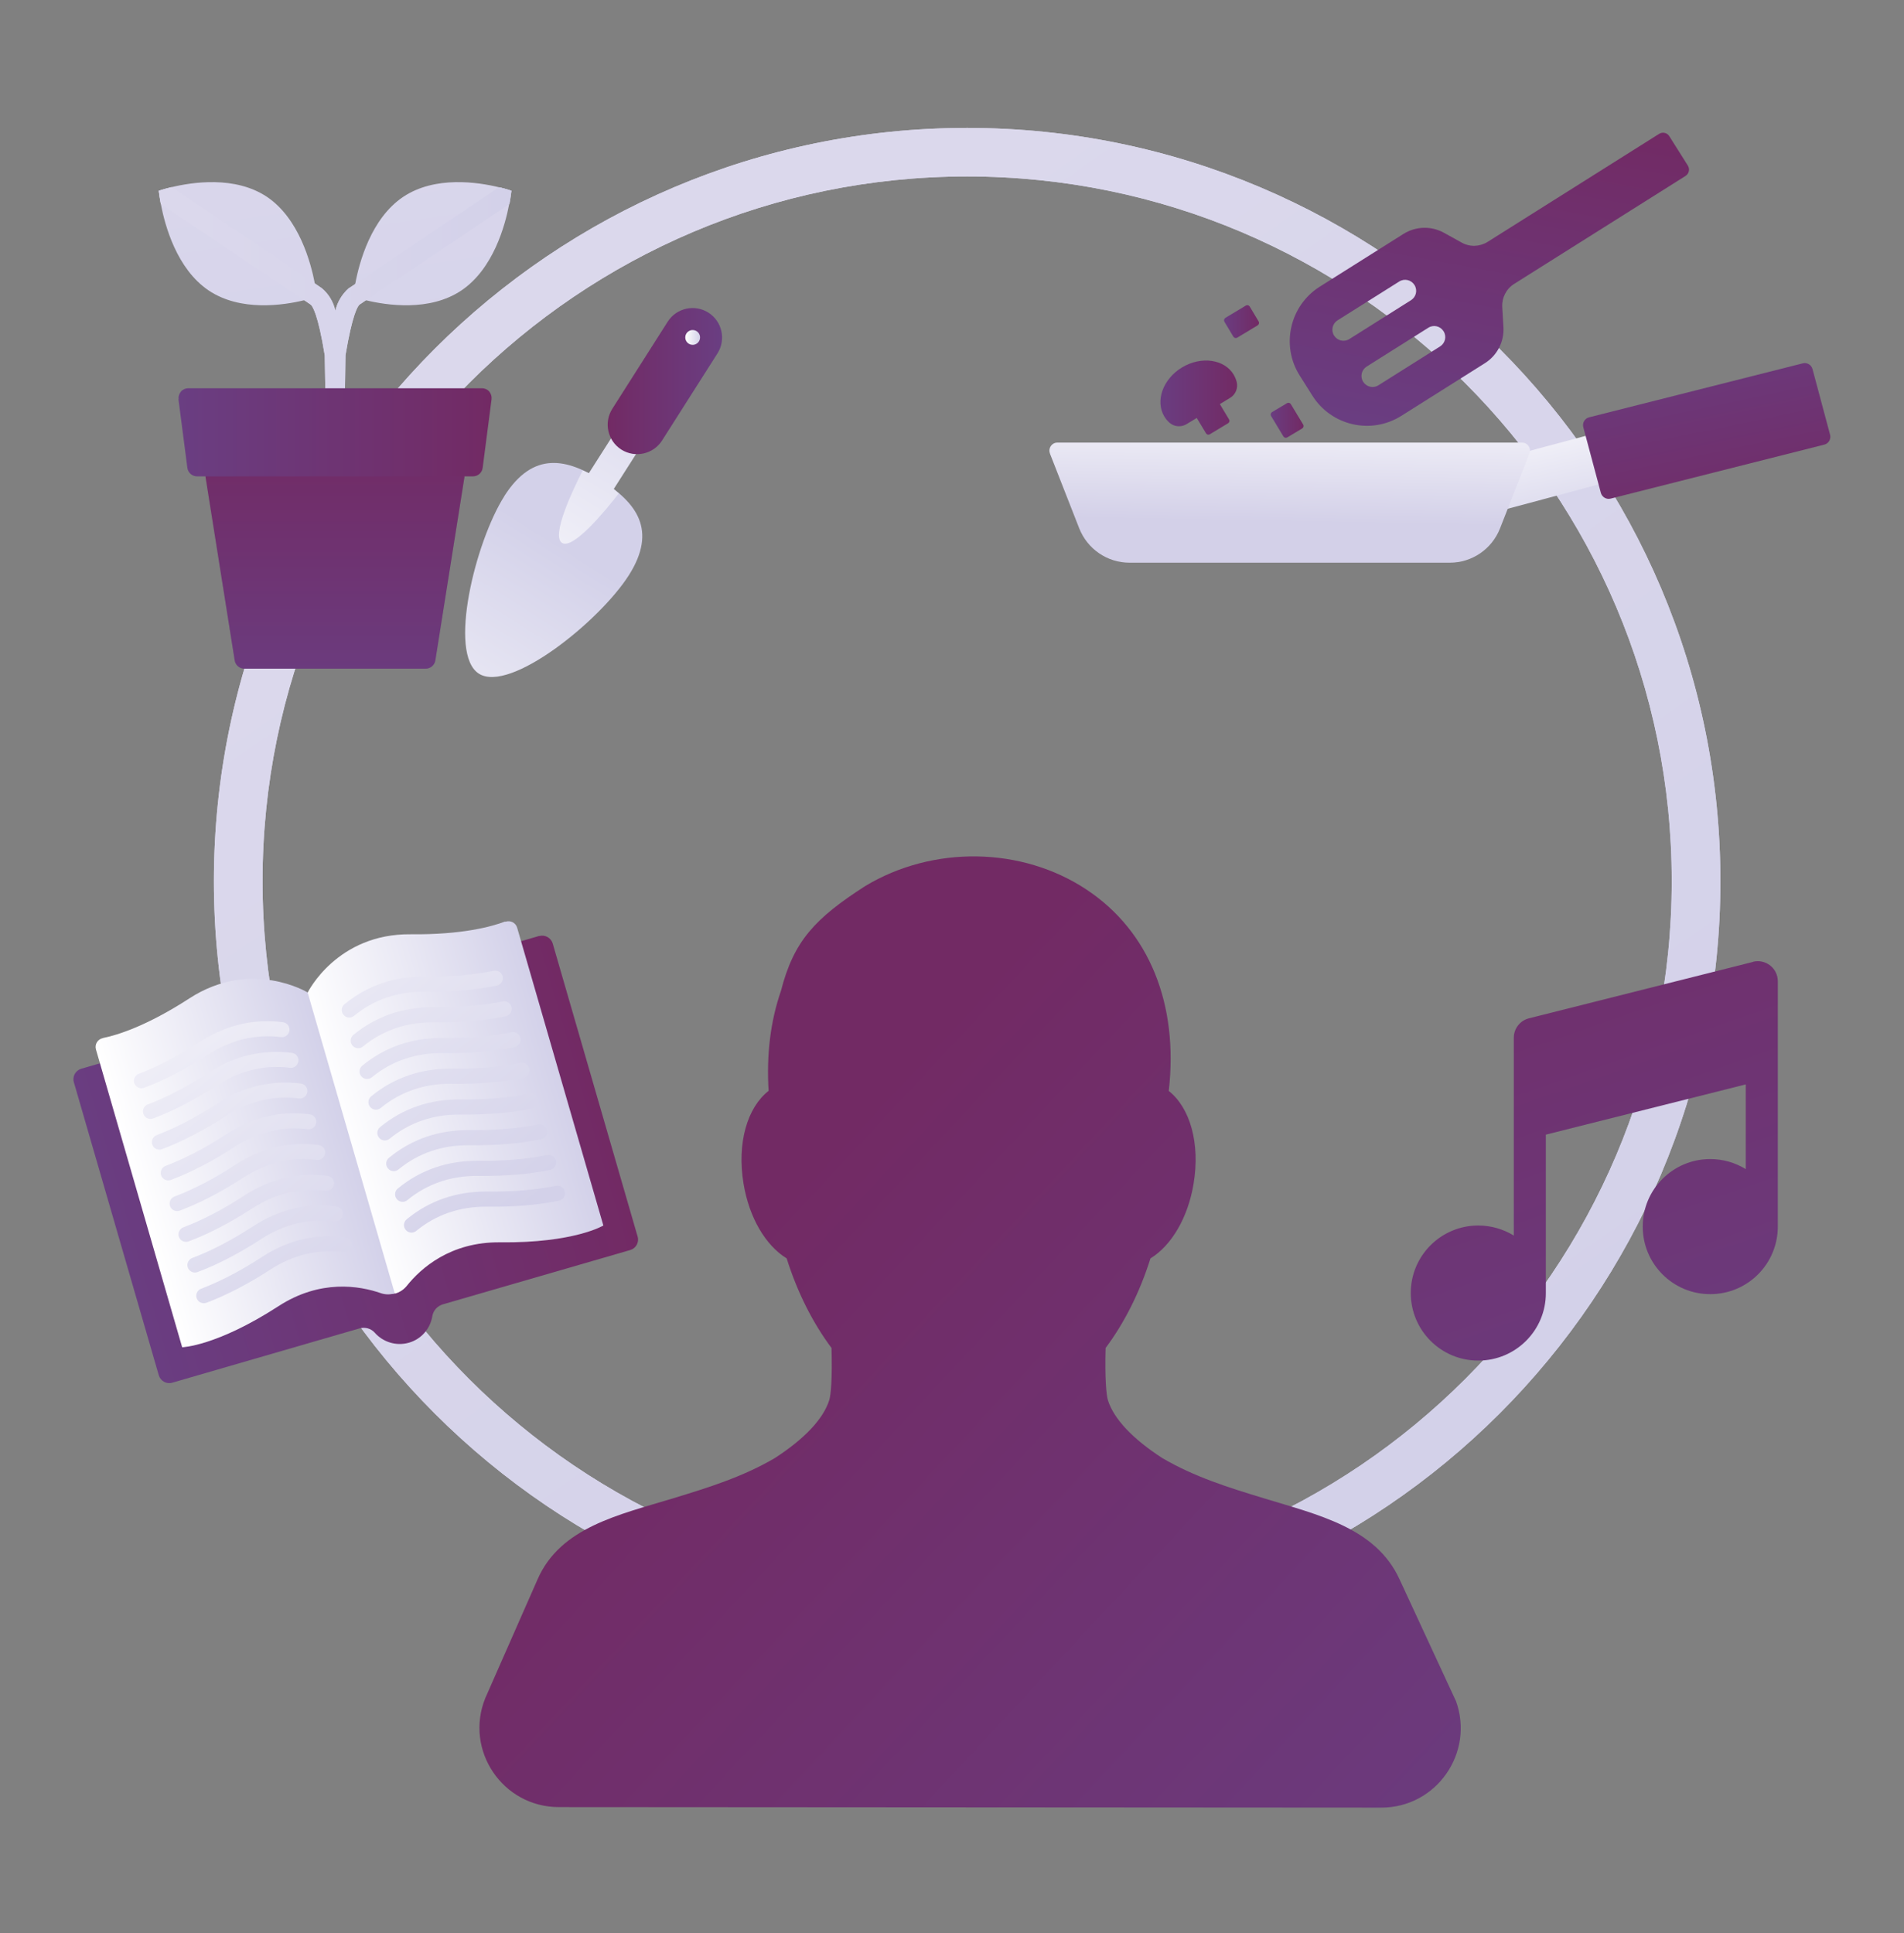 <svg width="65" height="66" viewBox="0 0 65 66" fill="none" xmlns="http://www.w3.org/2000/svg">
<rect x="0" y="0" width="65" height="66" fill="#808080" stroke="none"/>
<g id="Asset 10" clip-path="url(#clip0_1144_2121)">
<g id="Group">
<g id="b">
<g id="c">
<path id="Vector" d="M33.017 55.796C18.84 55.796 7.302 44.262 7.302 30.081C7.302 15.901 18.836 4.367 33.017 4.367C47.198 4.367 58.732 15.901 58.732 30.081C58.732 44.262 47.198 55.796 33.017 55.796ZM33.017 6.024C19.753 6.024 8.963 16.814 8.963 30.078C8.963 43.342 19.753 54.132 33.017 54.132C46.281 54.132 57.071 43.342 57.071 30.078C57.071 16.814 46.281 6.024 33.017 6.024Z" fill="url(#paint0_linear_1144_2121)"/>
<g id="Group_2" style="mix-blend-mode:multiply">
<path id="Vector_2" d="M33.017 55.796C18.84 55.796 7.302 44.262 7.302 30.081C7.302 15.901 18.836 4.367 33.017 4.367C47.198 4.367 58.732 15.901 58.732 30.081C58.732 44.262 47.198 55.796 33.017 55.796ZM33.017 6.024C19.753 6.024 8.963 16.814 8.963 30.078C8.963 43.342 19.753 54.132 33.017 54.132C46.281 54.132 57.071 43.342 57.071 30.078C57.071 16.814 46.281 6.024 33.017 6.024Z" fill="url(#paint1_linear_1144_2121)"/>
</g>
<path id="Vector_3" d="M49.704 58.068C50.343 59.837 49.039 61.708 47.158 61.708L19.078 61.69C17.16 61.69 15.85 59.75 16.565 57.974L18.352 53.915C19.132 52.131 21.133 51.712 23.003 51.142C24.159 50.788 25.35 50.423 26.455 49.773C27.463 49.119 28.106 48.44 28.308 47.801C28.366 47.624 28.416 47.054 28.387 46.017C27.741 45.154 27.217 44.107 26.856 42.959C26.134 42.515 25.574 41.565 25.383 40.406C25.155 39.026 25.506 37.813 26.239 37.239C26.163 36 26.304 34.855 26.661 33.826C27.098 32.115 27.831 31.349 29.532 30.251C31.85 28.854 34.887 28.901 37.101 30.374C39.231 31.79 40.239 34.278 39.9 37.242C40.629 37.82 40.976 39.03 40.748 40.406C40.557 41.565 39.997 42.515 39.275 42.959C38.914 44.107 38.39 45.154 37.744 46.017C37.715 47.054 37.769 47.624 37.823 47.801C38.025 48.44 38.668 49.119 39.676 49.773C40.781 50.423 41.976 50.791 43.128 51.142C44.998 51.716 46.967 52.145 47.779 53.915L49.704 58.071V58.068Z" fill="url(#paint2_linear_1144_2121)"/>
<path id="Vector_4" d="M18.417 31.948L17.684 32.161L20.465 41.756C20.465 41.756 19.566 42.327 17.038 42.301C15.334 42.283 14.326 43.194 13.853 43.786C13.752 43.912 13.643 44.103 13.488 44.15H13.477L13.466 44.158C13.311 44.201 13.116 44.1 12.965 44.046C12.246 43.797 10.906 43.565 9.476 44.493C7.357 45.866 6.288 45.866 6.288 45.866L3.507 36.271L2.774 36.484C2.579 36.542 2.463 36.748 2.521 36.943L5.421 46.949C5.479 47.144 5.685 47.26 5.88 47.202L12.271 45.349C12.459 45.295 12.665 45.349 12.795 45.497C13.076 45.815 13.524 45.96 13.958 45.837C14.391 45.714 14.691 45.349 14.759 44.93C14.792 44.735 14.936 44.58 15.124 44.526L21.516 42.673C21.711 42.616 21.826 42.41 21.768 42.215L18.869 32.209C18.811 32.014 18.605 31.898 18.41 31.956L18.417 31.948Z" fill="url(#paint3_linear_1144_2121)"/>
<path id="Vector_5" d="M17.247 31.457C16.785 31.634 15.767 31.912 14.026 31.894C11.498 31.865 10.505 33.88 10.505 33.88L10.35 34.288L13.127 43.876L13.481 44.143V44.158H13.495C13.651 44.114 13.788 44.02 13.889 43.894C14.366 43.298 15.373 42.392 17.074 42.41C19.602 42.439 20.598 41.836 20.598 41.836L17.655 31.67C17.605 31.497 17.421 31.407 17.251 31.468L17.247 31.457Z" fill="url(#paint4_linear_1144_2121)"/>
<path id="Vector_6" style="mix-blend-mode:multiply" d="M16.98 33.642C16.98 33.642 16.966 33.642 16.962 33.646C16.254 33.794 15.435 33.862 14.517 33.852C13.586 33.841 12.77 34.119 12.087 34.678C11.979 34.769 11.816 34.754 11.726 34.642C11.636 34.534 11.65 34.371 11.762 34.281C12.539 33.642 13.47 33.324 14.525 33.335C15.402 33.346 16.189 33.277 16.857 33.14C16.995 33.111 17.132 33.202 17.161 33.339C17.19 33.472 17.11 33.602 16.98 33.639V33.642Z" fill="url(#paint5_linear_1144_2121)"/>
<path id="Vector_7" style="mix-blend-mode:multiply" d="M17.283 34.689C17.283 34.689 17.269 34.689 17.265 34.693C16.558 34.841 15.738 34.91 14.821 34.899C13.889 34.888 13.073 35.166 12.39 35.726C12.282 35.816 12.12 35.802 12.029 35.69C11.939 35.581 11.953 35.419 12.065 35.328C12.842 34.689 13.773 34.372 14.828 34.382C15.705 34.393 16.492 34.325 17.161 34.187C17.298 34.158 17.435 34.249 17.464 34.386C17.493 34.52 17.413 34.65 17.283 34.686V34.689Z" fill="url(#paint6_linear_1144_2121)"/>
<path id="Vector_8" style="mix-blend-mode:multiply" d="M18.8 39.933C18.8 39.933 18.785 39.933 18.782 39.936C18.074 40.084 17.254 40.153 16.337 40.142C15.405 40.131 14.589 40.409 13.907 40.969C13.799 41.059 13.636 41.045 13.546 40.933C13.456 40.825 13.47 40.662 13.582 40.572C14.358 39.933 15.29 39.615 16.344 39.626C17.222 39.636 18.009 39.568 18.677 39.431C18.814 39.402 18.952 39.492 18.98 39.629C19.009 39.763 18.93 39.893 18.8 39.929V39.933Z" fill="url(#paint7_linear_1144_2121)"/>
<path id="Vector_9" style="mix-blend-mode:multiply" d="M19.103 40.983C19.103 40.983 19.089 40.983 19.085 40.987C18.377 41.135 17.558 41.204 16.64 41.193C15.709 41.182 14.893 41.46 14.21 42.02C14.102 42.11 13.939 42.096 13.849 41.984C13.759 41.875 13.773 41.713 13.885 41.623C14.662 40.983 15.593 40.666 16.648 40.676C17.525 40.687 18.312 40.619 18.98 40.481C19.118 40.453 19.255 40.543 19.284 40.68C19.313 40.814 19.233 40.944 19.103 40.98V40.983Z" fill="url(#paint8_linear_1144_2121)"/>
<path id="Vector_10" style="mix-blend-mode:multiply" d="M17.587 35.74C17.587 35.74 17.572 35.74 17.569 35.744C16.861 35.892 16.041 35.96 15.124 35.95C14.192 35.939 13.376 36.217 12.694 36.776C12.585 36.867 12.423 36.852 12.332 36.74C12.242 36.632 12.257 36.47 12.368 36.379C13.145 35.74 14.077 35.422 15.131 35.433C16.009 35.444 16.796 35.375 17.464 35.238C17.601 35.209 17.738 35.3 17.767 35.437C17.796 35.57 17.717 35.7 17.587 35.736V35.74Z" fill="url(#paint9_linear_1144_2121)"/>
<path id="Vector_11" style="mix-blend-mode:multiply" d="M18.194 37.838C18.194 37.838 18.179 37.838 18.175 37.842C17.468 37.99 16.648 38.058 15.731 38.048C14.799 38.037 13.983 38.315 13.3 38.874C13.192 38.965 13.03 38.95 12.939 38.838C12.849 38.73 12.864 38.568 12.975 38.477C13.752 37.838 14.684 37.52 15.738 37.531C16.615 37.542 17.403 37.473 18.071 37.336C18.208 37.307 18.345 37.398 18.374 37.535C18.403 37.668 18.323 37.798 18.194 37.834V37.838Z" fill="url(#paint10_linear_1144_2121)"/>
<path id="Vector_12" style="mix-blend-mode:multiply" d="M17.89 36.787C17.89 36.787 17.875 36.787 17.872 36.791C17.164 36.939 16.344 37.008 15.427 36.997C14.495 36.986 13.679 37.264 12.997 37.824C12.888 37.914 12.726 37.9 12.636 37.788C12.545 37.679 12.56 37.517 12.672 37.426C13.448 36.787 14.38 36.47 15.434 36.48C16.312 36.491 17.099 36.423 17.767 36.285C17.904 36.257 18.041 36.347 18.07 36.484C18.099 36.618 18.02 36.748 17.89 36.784V36.787Z" fill="url(#paint11_linear_1144_2121)"/>
<path id="Vector_13" style="mix-blend-mode:multiply" d="M18.497 38.885C18.497 38.885 18.482 38.885 18.479 38.889C17.771 39.037 16.951 39.106 16.034 39.095C15.102 39.084 14.286 39.362 13.604 39.922C13.495 40.012 13.333 39.998 13.243 39.886C13.152 39.777 13.167 39.615 13.279 39.525C14.055 38.885 14.987 38.568 16.041 38.578C16.919 38.589 17.706 38.521 18.374 38.383C18.511 38.355 18.648 38.445 18.677 38.582C18.706 38.716 18.627 38.846 18.497 38.882V38.885Z" fill="url(#paint12_linear_1144_2121)"/>
<path id="Vector_14" d="M3.51 35.437C3.994 35.339 5.002 35.032 6.464 34.083C8.584 32.71 10.502 33.88 10.502 33.88L13.477 44.154H13.466C13.311 44.201 13.145 44.197 12.993 44.143C12.274 43.894 10.935 43.663 9.505 44.591C7.385 45.963 6.219 45.992 6.219 45.992L3.276 35.827C3.225 35.654 3.333 35.477 3.507 35.44L3.51 35.437Z" fill="url(#paint13_linear_1144_2121)"/>
<g id="Group_3" style="mix-blend-mode:multiply">
<path id="Vector_15" d="M4.901 37.141C4.775 37.177 4.637 37.112 4.59 36.986C4.54 36.852 4.608 36.704 4.742 36.654C5.385 36.412 6.082 36.051 6.818 35.57C7.703 34.996 8.66 34.769 9.657 34.895C9.798 34.913 9.899 35.039 9.881 35.18C9.863 35.321 9.736 35.422 9.595 35.404C8.721 35.296 7.88 35.498 7.1 36.004C6.331 36.502 5.598 36.881 4.923 37.134C4.915 37.134 4.912 37.138 4.905 37.141H4.901Z" fill="url(#paint14_linear_1144_2121)"/>
</g>
<g id="Group_4" style="mix-blend-mode:multiply">
<path id="Vector_16" d="M5.208 38.188C5.081 38.225 4.944 38.16 4.897 38.033C4.846 37.9 4.915 37.752 5.049 37.701C5.691 37.459 6.388 37.098 7.125 36.618C8.01 36.044 8.967 35.816 9.963 35.942C10.104 35.96 10.205 36.087 10.187 36.228C10.169 36.368 10.043 36.47 9.902 36.452C9.028 36.343 8.187 36.545 7.407 37.051C6.638 37.549 5.905 37.928 5.229 38.181C5.222 38.181 5.218 38.185 5.211 38.188H5.208Z" fill="url(#paint15_linear_1144_2121)"/>
</g>
<path id="Vector_17" style="mix-blend-mode:multiply" d="M6.724 43.432C6.598 43.468 6.461 43.403 6.414 43.276C6.363 43.143 6.432 42.995 6.565 42.944C7.208 42.702 7.905 42.341 8.642 41.861C9.526 41.287 10.483 41.059 11.48 41.186C11.621 41.204 11.722 41.33 11.704 41.471C11.686 41.612 11.559 41.713 11.419 41.695C10.545 41.587 9.703 41.789 8.923 42.294C8.154 42.793 7.421 43.172 6.746 43.425C6.739 43.425 6.735 43.428 6.728 43.432H6.724Z" fill="url(#paint16_linear_1144_2121)"/>
<path id="Vector_18" style="mix-blend-mode:multiply" d="M7.028 44.479C6.901 44.515 6.764 44.45 6.717 44.324C6.667 44.19 6.735 44.042 6.869 43.992C7.512 43.749 8.209 43.388 8.945 42.908C9.83 42.334 10.787 42.106 11.784 42.233C11.925 42.251 12.026 42.377 12.008 42.518C11.99 42.659 11.863 42.76 11.722 42.742C10.848 42.634 10.007 42.836 9.227 43.342C8.458 43.84 7.725 44.219 7.05 44.472C7.042 44.472 7.039 44.475 7.031 44.479H7.028Z" fill="url(#paint17_linear_1144_2121)"/>
<path id="Vector_19" style="mix-blend-mode:multiply" d="M5.511 39.236C5.385 39.272 5.248 39.207 5.201 39.08C5.15 38.947 5.219 38.799 5.352 38.748C5.995 38.506 6.692 38.145 7.429 37.665C8.313 37.091 9.27 36.863 10.267 36.99C10.408 37.008 10.509 37.134 10.491 37.275C10.473 37.416 10.347 37.517 10.206 37.499C9.332 37.39 8.49 37.593 7.71 38.098C6.941 38.596 6.208 38.976 5.533 39.228C5.526 39.228 5.522 39.232 5.515 39.236H5.511Z" fill="url(#paint18_linear_1144_2121)"/>
<path id="Vector_20" style="mix-blend-mode:multiply" d="M6.118 41.334C5.991 41.37 5.854 41.305 5.807 41.178C5.757 41.045 5.825 40.897 5.959 40.846C6.602 40.604 7.299 40.243 8.035 39.763C8.92 39.189 9.877 38.961 10.874 39.088C11.014 39.106 11.116 39.232 11.097 39.373C11.079 39.514 10.953 39.615 10.812 39.597C9.938 39.488 9.097 39.691 8.317 40.196C7.548 40.695 6.815 41.074 6.139 41.327C6.132 41.327 6.129 41.33 6.121 41.334H6.118Z" fill="url(#paint19_linear_1144_2121)"/>
<path id="Vector_21" style="mix-blend-mode:multiply" d="M5.814 40.286C5.688 40.323 5.551 40.258 5.504 40.131C5.453 39.998 5.522 39.849 5.656 39.799C6.298 39.557 6.995 39.196 7.732 38.716C8.617 38.142 9.574 37.914 10.57 38.04C10.711 38.058 10.812 38.185 10.794 38.326C10.776 38.467 10.65 38.568 10.509 38.55C9.635 38.441 8.794 38.643 8.014 39.149C7.245 39.647 6.511 40.026 5.836 40.279C5.829 40.279 5.825 40.283 5.818 40.286H5.814Z" fill="url(#paint20_linear_1144_2121)"/>
<path id="Vector_22" style="mix-blend-mode:multiply" d="M6.421 42.385C6.295 42.421 6.157 42.356 6.11 42.229C6.06 42.096 6.128 41.948 6.262 41.897C6.905 41.655 7.602 41.294 8.338 40.814C9.223 40.24 10.18 40.012 11.177 40.139C11.318 40.157 11.419 40.283 11.401 40.424C11.383 40.565 11.256 40.666 11.115 40.648C10.242 40.539 9.4 40.742 8.62 41.247C7.851 41.745 7.118 42.125 6.443 42.377C6.435 42.377 6.432 42.381 6.425 42.385H6.421Z" fill="url(#paint21_linear_1144_2121)"/>
<g id="y">
<path id="aa" d="M59.847 32.837L52.199 34.762C51.895 34.837 51.679 35.112 51.679 35.426V42.179C51.325 41.962 50.91 41.836 50.465 41.836C49.191 41.836 48.158 42.872 48.162 44.143C48.162 45.418 49.198 46.451 50.469 46.447C51.744 46.447 52.777 45.411 52.773 44.14V38.734L59.598 37.019V39.911C59.244 39.694 58.833 39.568 58.385 39.568C57.11 39.568 56.077 40.604 56.081 41.875C56.081 43.15 57.117 44.183 58.388 44.179C59.663 44.179 60.692 43.147 60.692 41.872V33.498C60.692 33.05 60.273 32.725 59.84 32.833" fill="url(#paint22_linear_1144_2121)"/>
</g>
<path id="ac" d="M5.421 6.512C5.421 6.512 5.439 6.685 5.49 6.96C5.63 7.703 6.035 9.184 7.125 9.917C8.209 10.643 9.671 10.423 10.386 10.249C10.531 10.217 10.675 10.173 10.816 10.127C10.816 10.127 10.802 9.96 10.751 9.693C10.61 8.953 10.206 7.458 9.115 6.721C8.025 5.992 6.555 6.219 5.843 6.393C5.583 6.458 5.425 6.512 5.425 6.512H5.421Z" fill="url(#paint23_linear_1144_2121)"/>
<path id="ae" d="M12.058 10.127C12.199 10.177 12.343 10.217 12.488 10.249C13.203 10.423 14.665 10.643 15.749 9.917C16.839 9.184 17.244 7.703 17.384 6.96C17.435 6.685 17.453 6.512 17.453 6.512C17.453 6.512 17.298 6.454 17.034 6.393C16.323 6.219 14.853 5.992 13.763 6.721C12.668 7.458 12.264 8.953 12.127 9.693C12.076 9.96 12.062 10.127 12.062 10.127H12.058Z" fill="url(#paint24_linear_1144_2121)"/>
<path id="ag" d="M5.421 6.512C5.421 6.512 5.439 6.685 5.49 6.96L10.386 10.249L10.61 10.401C10.661 10.444 10.856 10.701 11.087 12.134L11.105 13.25C11.105 13.434 11.253 13.586 11.441 13.586C11.628 13.586 11.777 13.438 11.777 13.25L11.794 12.131C12.029 10.73 12.21 10.451 12.275 10.397L12.495 10.249L17.392 6.96C17.442 6.685 17.46 6.512 17.46 6.512C17.46 6.512 17.305 6.454 17.041 6.393L12.134 9.69L11.896 9.848C11.672 10.051 11.513 10.318 11.448 10.61C11.386 10.311 11.224 10.04 10.989 9.841L10.762 9.686L5.854 6.389C5.594 6.454 5.435 6.508 5.435 6.508L5.421 6.512Z" fill="url(#paint25_linear_1144_2121)"/>
<path id="ai" style="mix-blend-mode:multiply" d="M5.421 6.512C5.421 6.512 5.439 6.685 5.49 6.96L10.386 10.249L10.61 10.401C10.661 10.444 10.856 10.701 11.087 12.134L11.105 13.25C11.105 13.434 11.253 13.586 11.441 13.586C11.628 13.586 11.777 13.438 11.777 13.25L11.794 12.131C12.029 10.73 12.21 10.451 12.275 10.397L12.495 10.249L17.392 6.96C17.442 6.685 17.46 6.512 17.46 6.512C17.46 6.512 17.305 6.454 17.041 6.393L12.134 9.69L11.896 9.848C11.672 10.051 11.513 10.318 11.448 10.61C11.386 10.311 11.224 10.04 10.989 9.841L10.762 9.686L5.854 6.389C5.594 6.454 5.435 6.508 5.435 6.508L5.421 6.512Z" fill="url(#paint26_linear_1144_2121)"/>
<path id="ak" d="M7.013 16.258L8.01 22.534C8.032 22.7 8.172 22.827 8.342 22.827H14.531C14.701 22.827 14.842 22.7 14.864 22.534L15.86 16.258L11.437 15.254L7.013 16.258Z" fill="url(#paint27_linear_1144_2121)"/>
<path id="am" style="mix-blend-mode:multiply" opacity="0.2" d="M7.013 16.258L8.01 22.534C8.032 22.7 8.172 22.827 8.342 22.827H14.531C14.701 22.827 14.842 22.7 14.864 22.534L15.86 16.258L11.437 15.254L7.013 16.258Z" fill="url(#paint28_linear_1144_2121)"/>
<path id="ao" d="M6.092 13.629L6.396 15.969C6.417 16.136 6.558 16.262 6.728 16.262H16.146C16.315 16.262 16.456 16.139 16.478 15.969L16.781 13.629C16.792 13.535 16.763 13.438 16.702 13.366C16.64 13.293 16.547 13.254 16.453 13.254H6.428C6.331 13.254 6.24 13.293 6.179 13.366C6.118 13.438 6.085 13.535 6.1 13.629H6.092Z" fill="url(#paint29_linear_1144_2121)"/>
<g id="ap">
<path id="ar" d="M17.215 16.937C18.208 15.377 19.363 15.659 20.537 16.406C21.71 17.154 22.458 18.082 21.465 19.642C20.472 21.202 17.41 23.672 16.348 22.997C15.286 22.321 16.225 18.497 17.218 16.937H17.215Z" fill="url(#paint30_linear_1144_2121)"/>
<path id="at" d="M20.862 14.962L20.1 16.157L19.894 16.059C19.565 16.702 18.807 18.291 19.186 18.533C19.565 18.775 20.681 17.417 21.125 16.843L20.952 16.695L21.714 15.5L20.865 14.958L20.862 14.962Z" fill="url(#paint31_linear_1144_2121)"/>
<path id="av" d="M24.495 12.062L22.602 15.038C22.303 15.507 21.682 15.644 21.212 15.348C20.743 15.049 20.605 14.427 20.902 13.958L22.794 10.982C23.094 10.513 23.715 10.376 24.184 10.672C24.654 10.972 24.791 11.593 24.495 12.062Z" fill="url(#paint32_linear_1144_2121)"/>
<path id="ax" d="M23.898 11.547C23.914 11.408 23.814 11.283 23.675 11.268C23.536 11.252 23.411 11.353 23.396 11.491C23.381 11.63 23.481 11.755 23.619 11.77C23.758 11.786 23.883 11.686 23.898 11.547Z" fill="url(#paint33_linear_1144_2121)"/>
</g>
<path id="Vector_23" d="M57.544 6.003C57.663 5.927 57.695 5.772 57.623 5.656L56.987 4.648C56.912 4.529 56.756 4.497 56.641 4.569L50.787 8.256C50.516 8.426 50.177 8.437 49.899 8.281L49.292 7.945C48.859 7.707 48.332 7.722 47.913 7.985L45.06 9.783C44.031 10.43 43.72 11.791 44.37 12.82L44.803 13.507C45.45 14.536 46.811 14.846 47.84 14.196L50.693 12.398C51.112 12.134 51.354 11.665 51.325 11.17L51.285 10.48C51.267 10.163 51.423 9.859 51.694 9.69L57.547 6.003H57.544ZM49.281 11.307C49.393 11.484 49.339 11.715 49.162 11.827L47.057 13.153C46.88 13.265 46.649 13.21 46.537 13.034C46.425 12.857 46.479 12.625 46.656 12.514L48.761 11.188C48.938 11.076 49.169 11.13 49.281 11.307ZM48.288 9.729C48.4 9.906 48.346 10.137 48.169 10.249L46.064 11.575C45.887 11.687 45.656 11.632 45.544 11.455C45.432 11.278 45.486 11.047 45.663 10.935L47.768 9.61C47.945 9.498 48.176 9.552 48.288 9.729Z" fill="url(#paint34_linear_1144_2121)"/>
<path id="Vector_24" d="M49.426 16.139L55.117 14.615L55.561 16.273L49.87 17.797L49.426 16.139Z" fill="url(#paint35_linear_1144_2121)"/>
<path id="Vector_25" d="M61.877 12.6L62.476 14.839C62.516 14.987 62.429 15.139 62.281 15.178L54.99 17.02C54.843 17.06 54.691 16.973 54.651 16.825L54.052 14.586C54.012 14.438 54.099 14.287 54.247 14.247L61.538 12.405C61.685 12.365 61.837 12.452 61.877 12.6Z" fill="url(#paint36_linear_1144_2121)"/>
<path id="Vector_26" d="M35.841 15.478L36.844 18.038C37.123 18.743 37.801 19.209 38.56 19.209H49.494C50.253 19.209 50.931 18.746 51.209 18.038L52.213 15.478C52.282 15.301 52.152 15.11 51.964 15.11H36.093C35.906 15.11 35.776 15.301 35.844 15.478H35.841Z" fill="url(#paint37_linear_1144_2121)"/>
<path id="Vector_27" d="M42.937 11.105L42.236 11.528C42.193 11.553 42.135 11.538 42.106 11.495L41.799 10.982C41.774 10.939 41.788 10.881 41.832 10.852L42.532 10.43C42.575 10.405 42.633 10.419 42.662 10.462L42.969 10.975C42.994 11.018 42.98 11.076 42.937 11.105Z" fill="url(#paint38_linear_1144_2121)"/>
<path id="Vector_28" d="M43.814 14.9L43.392 14.2C43.367 14.156 43.381 14.099 43.424 14.07L43.937 13.763C43.98 13.738 44.038 13.752 44.067 13.795L44.49 14.496C44.515 14.539 44.5 14.597 44.457 14.626L43.944 14.933C43.901 14.958 43.843 14.944 43.814 14.9Z" fill="url(#paint39_linear_1144_2121)"/>
<path id="Vector_29" d="M40.354 12.542C39.701 12.936 39.43 13.687 39.748 14.218C39.798 14.301 39.856 14.37 39.925 14.431C40.084 14.572 40.322 14.59 40.502 14.482L40.856 14.268L41.171 14.792C41.199 14.839 41.257 14.854 41.301 14.825L41.925 14.449C41.972 14.42 41.987 14.362 41.958 14.319L41.644 13.795L41.994 13.582C42.182 13.47 42.272 13.246 42.218 13.034C42.196 12.95 42.16 12.867 42.117 12.791C41.799 12.261 41.008 12.149 40.354 12.542Z" fill="url(#paint40_linear_1144_2121)"/>
</g>
</g>
</g>
</g>
<defs>
<linearGradient id="paint0_linear_1144_2121" x1="18.302" y1="9.003" x2="47.732" y2="51.16" gradientUnits="userSpaceOnUse">
<stop offset="0.09" stop-color="#DBD8EC"/>
<stop offset="1" stop-color="#D3D1E9"/>
</linearGradient>
<linearGradient id="paint1_linear_1144_2121" x1="18.302" y1="9.003" x2="47.732" y2="51.16" gradientUnits="userSpaceOnUse">
<stop offset="0.09" stop-color="#DBD8EC"/>
<stop offset="1" stop-color="#D3D1E9"/>
</linearGradient>
<linearGradient id="paint2_linear_1144_2121" x1="50.61" y1="67.442" x2="24.383" y2="43.013" gradientUnits="userSpaceOnUse">
<stop stop-color="#6A3D81"/>
<stop offset="1" stop-color="#722A64"/>
</linearGradient>
<linearGradient id="paint3_linear_1144_2121" x1="4.115" y1="42.41" x2="20.466" y2="37.675" gradientUnits="userSpaceOnUse">
<stop stop-color="#6A3D81"/>
<stop offset="1" stop-color="#722A64"/>
</linearGradient>
<linearGradient id="paint4_linear_1144_2121" x1="11.591" y1="38.576" x2="19.032" y2="36.421" gradientUnits="userSpaceOnUse">
<stop stop-color="white"/>
<stop offset="1" stop-color="#D3D1E9"/>
</linearGradient>
<linearGradient id="paint5_linear_1144_2121" x1="7.233" y1="25.161" x2="19.408" y2="40.057" gradientUnits="userSpaceOnUse">
<stop stop-color="white"/>
<stop offset="1" stop-color="#D3D1E9"/>
</linearGradient>
<linearGradient id="paint6_linear_1144_2121" x1="6.902" y1="25.433" x2="19.077" y2="40.329" gradientUnits="userSpaceOnUse">
<stop stop-color="white"/>
<stop offset="1" stop-color="#D3D1E9"/>
</linearGradient>
<linearGradient id="paint7_linear_1144_2121" x1="5.241" y1="26.787" x2="17.416" y2="41.682" gradientUnits="userSpaceOnUse">
<stop stop-color="white"/>
<stop offset="1" stop-color="#D3D1E9"/>
</linearGradient>
<linearGradient id="paint8_linear_1144_2121" x1="4.91" y1="27.059" x2="17.085" y2="41.955" gradientUnits="userSpaceOnUse">
<stop stop-color="white"/>
<stop offset="1" stop-color="#D3D1E9"/>
</linearGradient>
<linearGradient id="paint9_linear_1144_2121" x1="6.57" y1="25.703" x2="18.745" y2="40.598" gradientUnits="userSpaceOnUse">
<stop stop-color="white"/>
<stop offset="1" stop-color="#D3D1E9"/>
</linearGradient>
<linearGradient id="paint10_linear_1144_2121" x1="5.908" y1="26.244" x2="18.079" y2="41.141" gradientUnits="userSpaceOnUse">
<stop stop-color="white"/>
<stop offset="1" stop-color="#D3D1E9"/>
</linearGradient>
<linearGradient id="paint11_linear_1144_2121" x1="6.239" y1="25.975" x2="18.41" y2="40.872" gradientUnits="userSpaceOnUse">
<stop stop-color="white"/>
<stop offset="1" stop-color="#D3D1E9"/>
</linearGradient>
<linearGradient id="paint12_linear_1144_2121" x1="5.577" y1="26.517" x2="17.748" y2="41.413" gradientUnits="userSpaceOnUse">
<stop stop-color="white"/>
<stop offset="1" stop-color="#D3D1E9"/>
</linearGradient>
<linearGradient id="paint13_linear_1144_2121" x1="4.661" y1="40.583" x2="11.844" y2="38.502" gradientUnits="userSpaceOnUse">
<stop stop-color="white"/>
<stop offset="1" stop-color="#D3D1E9"/>
</linearGradient>
<linearGradient id="paint14_linear_1144_2121" x1="1.904" y1="29.516" x2="14.079" y2="44.412" gradientUnits="userSpaceOnUse">
<stop stop-color="white"/>
<stop offset="1" stop-color="#D3D1E9"/>
</linearGradient>
<linearGradient id="paint15_linear_1144_2121" x1="1.572" y1="29.785" x2="13.746" y2="44.681" gradientUnits="userSpaceOnUse">
<stop stop-color="white"/>
<stop offset="1" stop-color="#D3D1E9"/>
</linearGradient>
<linearGradient id="paint16_linear_1144_2121" x1="-0.085" y1="31.141" x2="12.086" y2="46.038" gradientUnits="userSpaceOnUse">
<stop stop-color="white"/>
<stop offset="1" stop-color="#D3D1E9"/>
</linearGradient>
<linearGradient id="paint17_linear_1144_2121" x1="-0.415" y1="31.413" x2="11.756" y2="46.31" gradientUnits="userSpaceOnUse">
<stop stop-color="white"/>
<stop offset="1" stop-color="#D3D1E9"/>
</linearGradient>
<linearGradient id="paint18_linear_1144_2121" x1="1.241" y1="30.058" x2="13.416" y2="44.954" gradientUnits="userSpaceOnUse">
<stop stop-color="white"/>
<stop offset="1" stop-color="#D3D1E9"/>
</linearGradient>
<linearGradient id="paint19_linear_1144_2121" x1="0.578" y1="30.599" x2="12.753" y2="45.495" gradientUnits="userSpaceOnUse">
<stop stop-color="white"/>
<stop offset="1" stop-color="#D3D1E9"/>
</linearGradient>
<linearGradient id="paint20_linear_1144_2121" x1="0.91" y1="30.33" x2="13.085" y2="45.226" gradientUnits="userSpaceOnUse">
<stop stop-color="white"/>
<stop offset="1" stop-color="#D3D1E9"/>
</linearGradient>
<linearGradient id="paint21_linear_1144_2121" x1="0.247" y1="30.872" x2="12.422" y2="45.768" gradientUnits="userSpaceOnUse">
<stop stop-color="white"/>
<stop offset="1" stop-color="#D3D1E9"/>
</linearGradient>
<linearGradient id="paint22_linear_1144_2121" x1="49.812" y1="25.662" x2="58.876" y2="51.734" gradientUnits="userSpaceOnUse">
<stop stop-color="#722A64"/>
<stop offset="1" stop-color="#6A3E82"/>
</linearGradient>
<linearGradient id="paint23_linear_1144_2121" x1="6.88" y1="-0.385" x2="9.884" y2="20.703" gradientUnits="userSpaceOnUse">
<stop offset="0.09" stop-color="#DBD8EC"/>
<stop offset="1" stop-color="#D3D1E9"/>
</linearGradient>
<linearGradient id="paint24_linear_1144_2121" x1="13.383" y1="-1.314" x2="16.388" y2="19.775" gradientUnits="userSpaceOnUse">
<stop offset="0.09" stop-color="#DBD8EC"/>
<stop offset="1" stop-color="#D3D1E9"/>
</linearGradient>
<linearGradient id="paint25_linear_1144_2121" x1="5.421" y1="9.989" x2="17.453" y2="9.989" gradientUnits="userSpaceOnUse">
<stop offset="0.09" stop-color="#DBD8EC"/>
<stop offset="1" stop-color="#D3D1E9"/>
</linearGradient>
<linearGradient id="paint26_linear_1144_2121" x1="5.421" y1="9.989" x2="17.453" y2="9.989" gradientUnits="userSpaceOnUse">
<stop offset="0.09" stop-color="#DBD8EC"/>
<stop offset="1" stop-color="#D3D1E9"/>
</linearGradient>
<linearGradient id="paint27_linear_1144_2121" x1="11.437" y1="14.774" x2="11.437" y2="24.372" gradientUnits="userSpaceOnUse">
<stop stop-color="#722A64"/>
<stop offset="1" stop-color="#6A3E82"/>
</linearGradient>
<linearGradient id="paint28_linear_1144_2121" x1="11.437" y1="14.774" x2="11.437" y2="24.372" gradientUnits="userSpaceOnUse">
<stop stop-color="#722A64"/>
<stop offset="1" stop-color="#6A3E82"/>
</linearGradient>
<linearGradient id="paint29_linear_1144_2121" x1="16.785" y1="14.756" x2="6.089" y2="14.756" gradientUnits="userSpaceOnUse">
<stop stop-color="#722A64"/>
<stop offset="1" stop-color="#6A3E82"/>
</linearGradient>
<linearGradient id="paint30_linear_1144_2121" x1="12.592" y1="28.962" x2="19.154" y2="18.58" gradientUnits="userSpaceOnUse">
<stop stop-color="white"/>
<stop offset="1" stop-color="#D3D1E9"/>
</linearGradient>
<linearGradient id="paint31_linear_1144_2121" x1="16.666" y1="22.794" x2="23.668" y2="11.239" gradientUnits="userSpaceOnUse">
<stop stop-color="white"/>
<stop offset="1" stop-color="#D3D1E9"/>
</linearGradient>
<linearGradient id="paint32_linear_1144_2121" x1="20.746" y1="13.008" x2="24.654" y2="13.008" gradientUnits="userSpaceOnUse">
<stop stop-color="#722A64"/>
<stop offset="1" stop-color="#6A3E82"/>
</linearGradient>
<linearGradient id="paint33_linear_1144_2121" x1="23.395" y1="11.518" x2="23.9" y2="11.518" gradientUnits="userSpaceOnUse">
<stop stop-color="white"/>
<stop offset="1" stop-color="#D3D1E9"/>
</linearGradient>
<linearGradient id="paint34_linear_1144_2121" x1="49.828" y1="14.989" x2="51.909" y2="3.491" gradientUnits="userSpaceOnUse">
<stop stop-color="#6A3D81"/>
<stop offset="1" stop-color="#722A64"/>
</linearGradient>
<linearGradient id="paint35_linear_1144_2121" x1="51.903" y1="13.467" x2="53.015" y2="18.634" gradientUnits="userSpaceOnUse">
<stop stop-color="white"/>
<stop offset="1" stop-color="#D3D1E9"/>
</linearGradient>
<linearGradient id="paint36_linear_1144_2121" x1="57.504" y1="11.065" x2="59.024" y2="18.342" gradientUnits="userSpaceOnUse">
<stop stop-color="#6A3D81"/>
<stop offset="1" stop-color="#722A64"/>
</linearGradient>
<linearGradient id="paint37_linear_1144_2121" x1="44.07" y1="12.875" x2="43.98" y2="17.822" gradientUnits="userSpaceOnUse">
<stop stop-color="white"/>
<stop offset="1" stop-color="#D3D0E8"/>
</linearGradient>
<linearGradient id="paint38_linear_1144_2121" x1="41.785" y1="10.979" x2="42.98" y2="10.979" gradientUnits="userSpaceOnUse">
<stop stop-color="#6A3D81"/>
<stop offset="1" stop-color="#722A64"/>
</linearGradient>
<linearGradient id="paint39_linear_1144_2121" x1="43.377" y1="14.348" x2="44.5" y2="14.348" gradientUnits="userSpaceOnUse">
<stop stop-color="#6A3D81"/>
<stop offset="1" stop-color="#722A64"/>
</linearGradient>
<linearGradient id="paint40_linear_1144_2121" x1="39.614" y1="13.575" x2="42.239" y2="13.575" gradientUnits="userSpaceOnUse">
<stop stop-color="#6A3D81"/>
<stop offset="1" stop-color="#722A64"/>
</linearGradient>
<clipPath id="clip0_1144_2121">
<rect width="65" height="65" fill="white" transform="translate(0 0.535)"/>
</clipPath>
</defs>
</svg>
